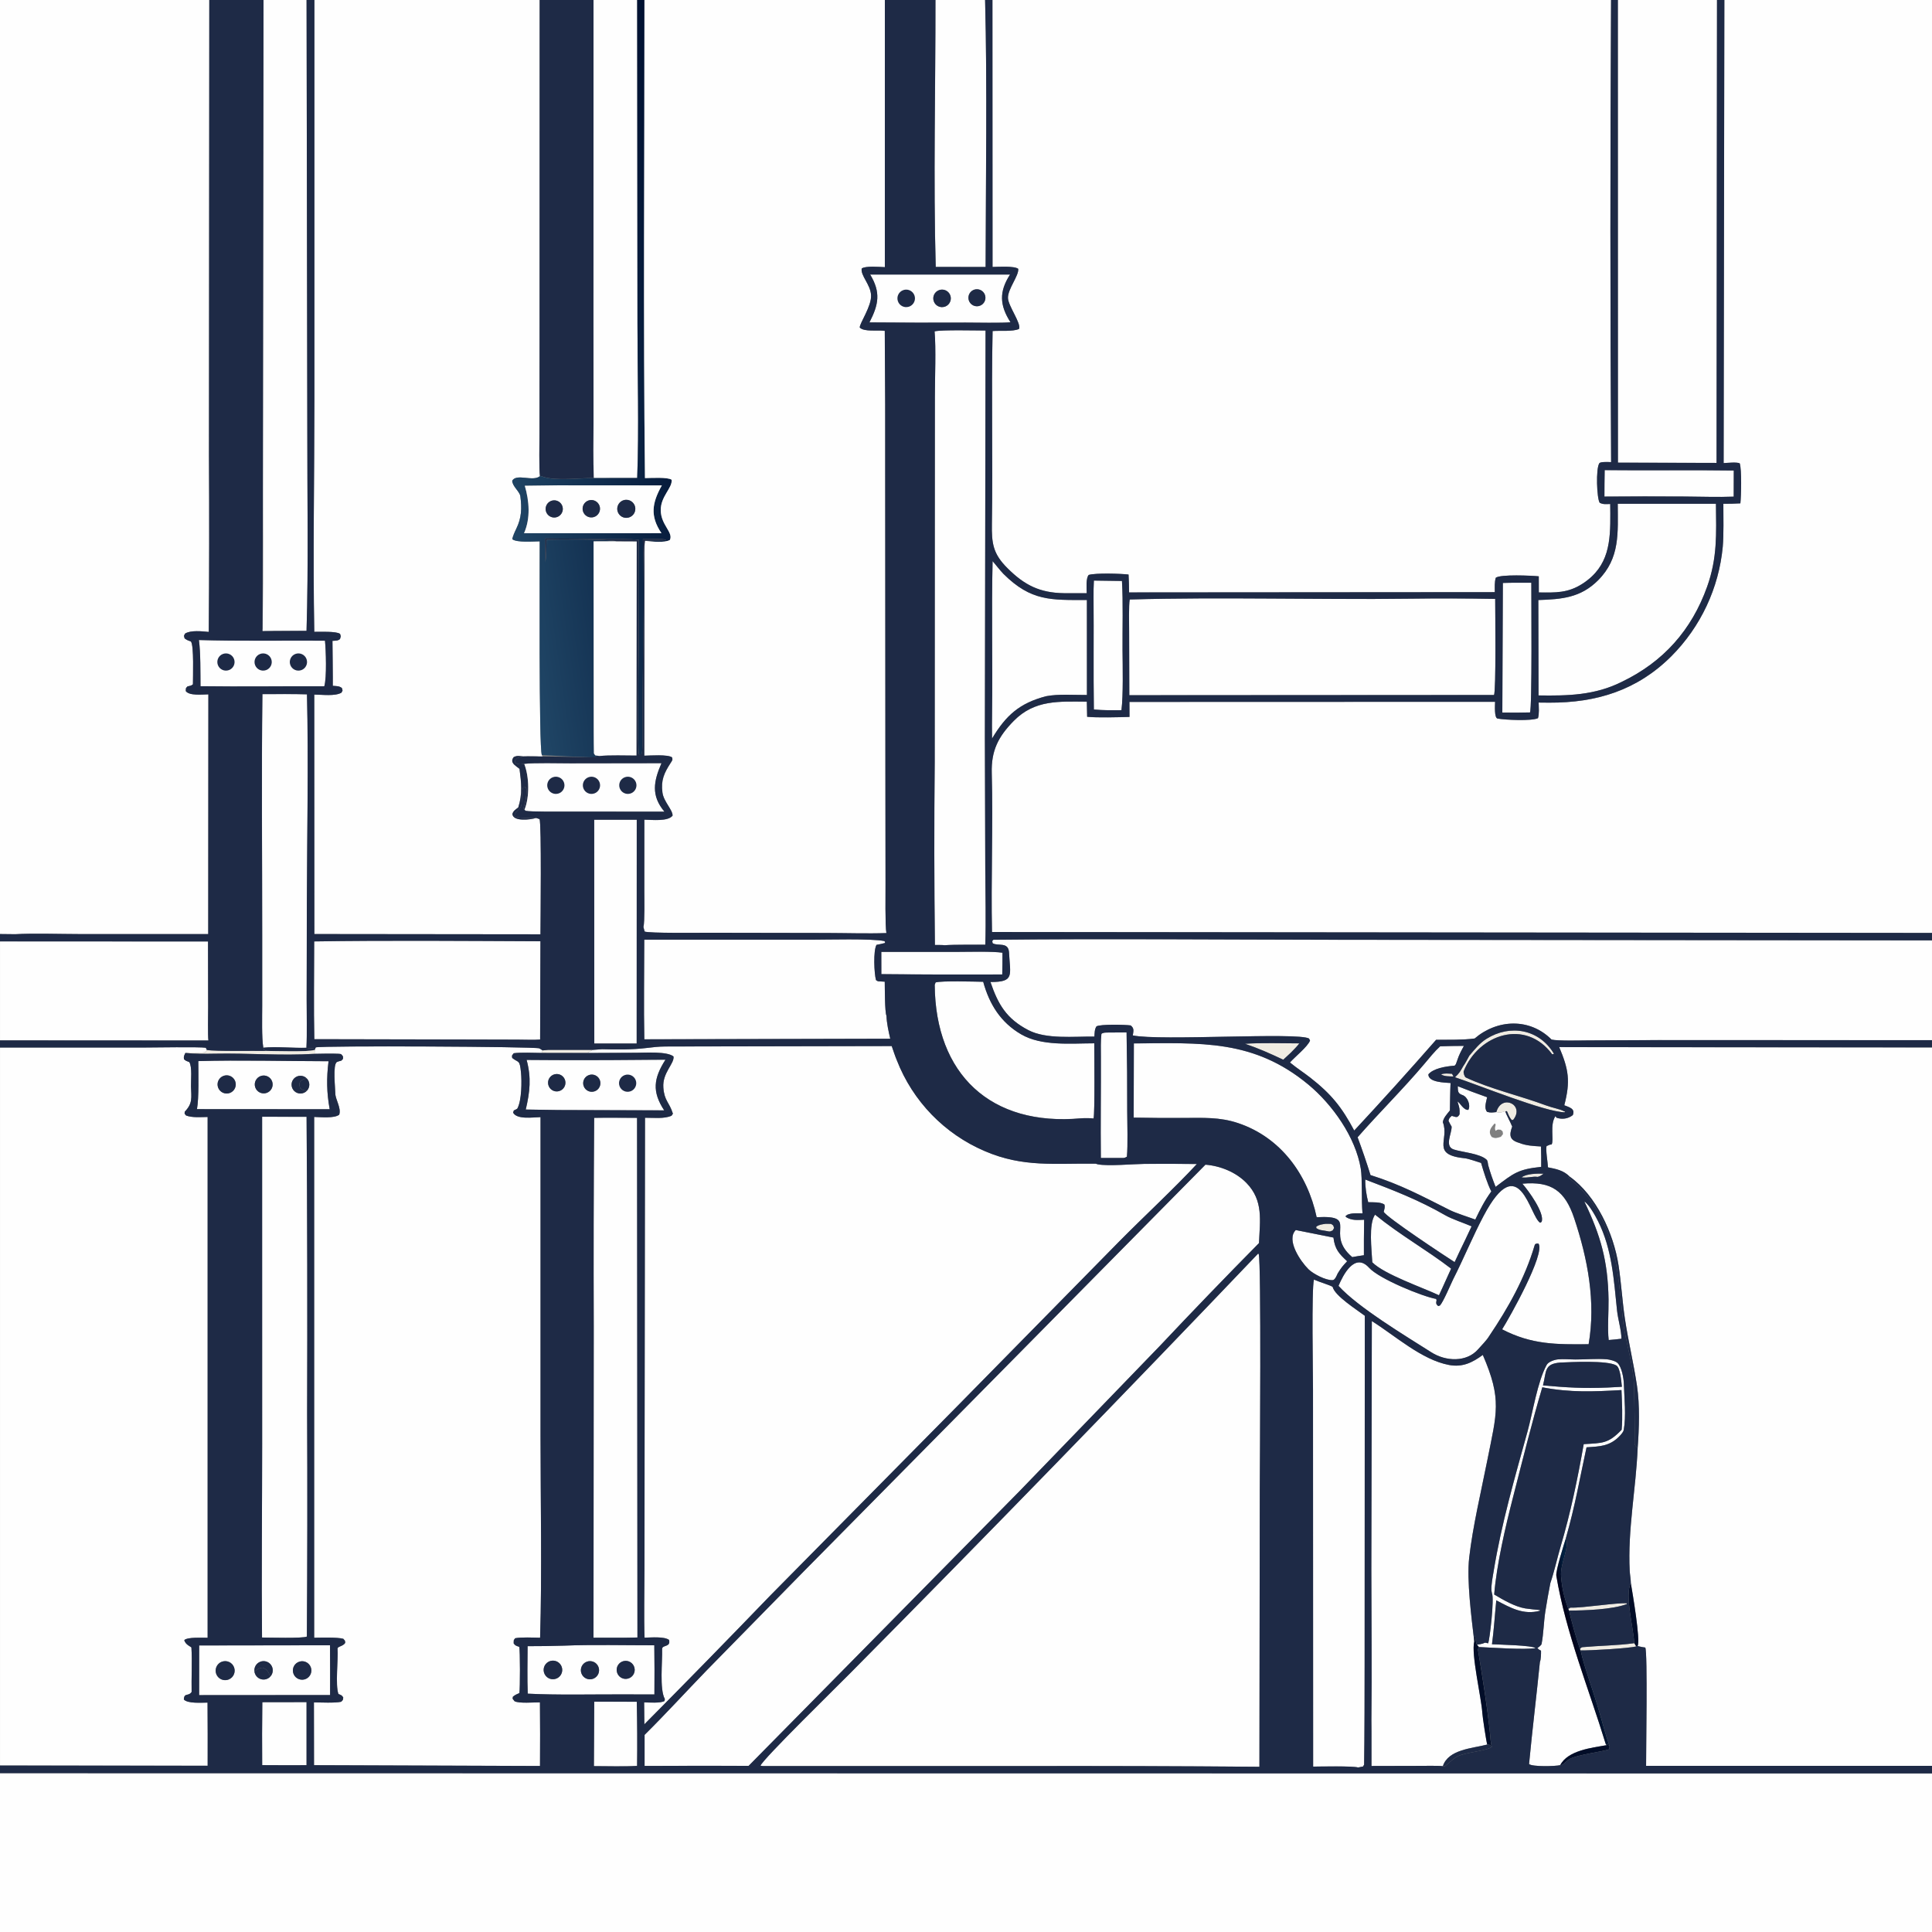 <?xml version="1.0" encoding="UTF-8"?>
<svg id="Layer_1" data-name="Layer 1" xmlns="http://www.w3.org/2000/svg" xmlns:xlink="http://www.w3.org/1999/xlink" viewBox="0 0 1024 1024">
  <rect x="0" y="0" width="1024" height="1024" fill="#808080" stroke="none"/>
  <defs>
    <style>
      .cls-1 {
        fill: url(#linear-gradient-2);
      }

      .cls-2 {
        fill: #1e2a46;
      }

      .cls-3 {
        fill: #f0ece3;
      }

      .cls-4 {
        fill: #fefefe;
      }

      .cls-5 {
        fill: #020d28;
      }

      .cls-6 {
        fill: url(#linear-gradient);
      }
    </style>
    <linearGradient id="linear-gradient" x1="368.87" y1="830.53" x2="260" y2="814.61" gradientTransform="translate(0 1026) scale(1 -1)" gradientUnits="userSpaceOnUse">
      <stop offset="0" stop-color="#001132"/>
      <stop offset="1" stop-color="#204666"/>
    </linearGradient>
    <linearGradient id="linear-gradient-2" x1="834.22" y1="153.59" x2="840.54" y2="155.24" gradientTransform="translate(0 1026) scale(1 -1)" gradientUnits="userSpaceOnUse">
      <stop offset="0" stop-color="#02021a"/>
      <stop offset="1" stop-color="#012040"/>
    </linearGradient>
  </defs>
  <path class="cls-4" d="M0,0h110.93l-.17,241.23c.18,31.23.14,62.45-.11,93.68-3.56-.33-9.61-1.02-12.57.9-.76,1.59-.66.77-.21,2.55,1.42,1.01,1.71,1.04,3.32,1.63,1.68,2.03,1.06,18.83,1.07,22.7-.93.81-1.68.83-2.9,1.11-1.12,1.29-.74.53-.9,2.46,1.88,2.61,8.83,1.78,11.98,1.74l-.08,127.08-68.31-.02c-9.38,0-25-.49-33.93.07l-8.13-.09V0Z"/>
  <path class="cls-4" d="M139.67,0h22.82l.39,227.37c-.05,34.7.65,72.53-.41,107-7.48.02-16.08-.17-23.47.14l.15-.98c.65-32.03.13-65.45.21-97.61l.31-235.91Z"/>
  <path class="cls-4" d="M166.63,0h119.4l-.05,179.44-.05,50.3c0,4.15-.29,19.26.26,22.61-3.79,3.12-12.37-1.6-14.71,2.42.1,3.07,3.98,5.67,4.32,8.28.82,6.33.67,11.37-2.18,17.21-.7,1.42-1.92,4.09-2.09,5.52,2.44,1.88,11.04,1.16,14.53,1.12.06,11.19-.53,109.46,1.14,113.29l.33.94c-2.85-.31-7.42-.4-10.24-.21-2.16-.21-3.16-.55-5.02.35-1.78,2.33-.26,3.68,1.73,5.22.44.34.89.67,1.34,1,.96,7.41,1.66,13.26-.67,20.5-1.5,1.15-2.52,1.65-3.11,3.42.34,4.26,9.87,3.03,12.62,2.12l1.79.62c1.12,2.19.52,54.47.5,61.05l-119.85-.13-.05-126.92c4.29,0,10.88.97,14.38-.99.83-1.51.71-.72.28-2.47-1.38-1.16-2.96-1.03-4.84-1.19.09-2.05-.18-23.8-.17-23.83,1.57-.12,2.89.03,4-.97.49-1.88.54-1,.03-2.73-1.97-1.47-10.68-1.06-13.67-1.09-.75-40.07.05-83.05.07-123.35V0Z"/>
  <path class="cls-2" d="M286.04,0h28.54l-.02,168.93.02,54.88c.01,9.26-.24,20.43.18,29.53-7.91.01-19.78,1.64-26.87-.62-1.06-.34-.21-.41-1.7-.38-.55-3.35-.26-18.47-.26-22.61l.05-50.3.05-179.44Z"/>
  <path class="cls-4" d="M314.58,0h23.13l.16,171.42c0,25.9.85,56.26-.14,81.89l-22.97.04c-.41-9.11-.16-20.27-.18-29.53l-.02-54.88.02-168.93Z"/>
  <path class="cls-6" d="M337.71,0h3.87c.04,84.04-.68,169.46.27,253.4,2.96-.04,12.15-.63,14.15.9.42,4.43-5.87,8.74-5.79,16.16.09,7.89,6.81,11.7,4.84,15.74-2.85,1.61-9.57.85-13.18.45,3.24-.61,9.23.24,11.19-.56-1.48-.66-10.11-.35-12.32-.33,1.23,32.25-.35,66.2-.13,98.64.02,2.8.23,13.95-.6,15.32l-1.27.19c-1.03-1.65-.24-48.81-.21-55.52.09-18.88-.3-39.36.1-58.22-4.18-.65-13.6-.4-18.29-.43l-31.33-.34c-.01,4.21,0,8.43.06,12.64.48-3.18.5-8.59.61-11.96,5.93-.17,31.58-.45,37.12.81l-12.18.05.07,89.43c0,4.52-.01,17.54.12,23,.23.33.46.65.68.98.82.14,1.69.29,2.52.4-1.45.3-3.74.99-5,.65-8.6-.31-17.21-.71-25.81-1.18-1.67-3.83-1.08-102.1-1.14-113.29-3.48.04-12.09.76-14.53-1.12.17-1.44,1.4-4.1,2.09-5.52,2.86-5.84,3-10.88,2.18-17.21-.34-2.61-4.22-5.21-4.32-8.28,2.34-4.02,10.92.71,14.71-2.42,1.48-.04.63.04,1.7.38,7.09,2.25,18.96.63,26.87.62l22.97-.04c.98-25.63.14-55.99.14-81.89l-.16-171.42ZM295.6,257.24l-17.45.22c2.38,8.14,3.1,17.22-.41,25.16h59.38s13.46-.02,13.46-.02c-6.19-9.14-4.95-16.14.21-25.32l-55.2-.04Z"/>
  <path class="cls-4" d="M341.58,0h127.44v141.62c-2.75-.1-10.44-.78-12.28.74-.65,3.76,4.61,8.36,4.97,14.06.36,5.87-6.12,14.97-6,17.2,2.26,2.43,9.64,1.23,13.26,1.76.21,26.04.29,52.08.23,78.12l.1,154.48.07,60.14c.01,4.86-.24,22.85.46,26.45-9.95.35-21.72-.03-31.85-.05l-62.21-.11c-4.12,0-32.28.34-34.09-.67l-.62-2.37c.72-2.74.46-15.44.46-18.97l.02-37.94c3.97.08,12.62,1.05,14.97-2.16.04-3.07-4.73-7.38-5.38-12.2-.88-6.52.88-10.39,4.42-15.83,1.05-1.61,1-1.52.68-2.83-2.25-1.64-11.52-.95-14.72-.89l.07-78.6v-22.2c0-3.38-.2-9.99.28-13.1,3.61.4,10.33,1.16,13.18-.45,1.97-4.04-4.75-7.85-4.84-15.74-.08-7.42,6.2-11.73,5.79-16.16-2-1.53-11.19-.93-14.15-.9-.95-83.94-.23-169.36-.27-253.4Z"/>
  <path class="cls-4" d="M495.83,0h26.31c1.18,45.65.35,95.59.28,141.51l-26.45-.02c-1.29-45.7-.08-95.38-.14-141.48Z"/>
  <path class="cls-4" d="M526.04,0h327.86c-.46,81.65-.45,163.3.03,244.95-1.41-.05-5.65-.28-6.24.6-1.95,2.92-1.34,18.64.18,20.93,1.82,1,3.45.71,5.59.67l.05,4.91c.1,15.03-.64,28.09-14.53,37.21-7.85,5.15-14.43,4.88-23.37,4.76l-.02-8.55c-3.81-.38-20.23-1.15-22.79.76-.72,2.3-.51,5.16-.51,7.64l-193.85.14c0-3.26-.12-6.23-.28-9.48-4.09-.5-17.43-.9-21.1.2-1.6,1.68-1.1,7.23-1.06,9.7-4,.02-8,.02-12.01-.01-12.82-.18-20.93-4.2-29.98-13.24-7.74-7.66-8.44-13.25-8.28-23.61.55-33.98-.34-68.13.37-102.1,4.19-.34,10.58.39,13.99-1.1,1.39-2.81-5.72-12.17-5.84-16.4-.14-4.8,5.84-11.81,5.44-15.48-2.12-1.62-10.57-1.03-13.62-.98l-.05-141.5Z"/>
  <path class="cls-4" d="M857.5,0h52.55l-.23,245.38-52.28-.14-.04-245.23Z"/>
  <path class="cls-4" d="M913.96,0h110.04v494.5l-498.23-.49c-.58-27.79.62-56.44-.13-84.35-.31-11.67,3.38-19.15,11.67-27.56,11.16-11.32,24.1-10.25,38.73-10.18.03,2.67.09,5.34.16,8.01,5.29.56,16.83.23,22.45.07l-.04-7.95,193.81-.06c-.04,1.76-.5,8.54,1.31,8.88,4.16.76,18.05,1.37,21.42-.19.73-2.25.41-5.8.36-8.29l5.6.05c25.09.12,46.67-6.56,64.76-24.63,15.53-15.58,25.15-36.08,27.22-57.99.56-6.44.33-16.09.32-22.77,3.13.04,5.9-.09,9.02-.24.41-3.87.77-17.79-.34-21.21-1.66-.77-6.33-.24-8.54-.13l.39-245.48Z"/>
  <path class="cls-4" d="M460.82,170.87c4.93-9.52,6.07-15.94.38-25.38h74.15c-5.85,9.05-5.57,16.26.23,25.3-3.64.49-19.04.17-23.74.18-17.01.08-34.02.05-51.02-.1ZM517.14,153.36c-1.62.24-2.99,1.34-3.57,2.88-.58,1.54-.27,3.27.8,4.51,1.07,1.25,2.73,1.82,4.33,1.49,2.39-.49,3.95-2.79,3.53-5.2-.42-2.4-2.68-4.03-5.1-3.68ZM497.75,153.77c-2.39.85-3.66,3.46-2.85,5.86.81,2.4,3.41,3.71,5.82,2.93,1.59-.51,2.79-1.85,3.12-3.49.33-1.64-.24-3.33-1.5-4.43-1.26-1.1-3.02-1.43-4.6-.87Z"/>
  <path class="cls-2" d="M518.7,162.23c-1.61.33-3.27-.24-4.33-1.49-1.07-1.25-1.37-2.98-.8-4.51.58-1.54,1.94-2.64,3.57-2.88,2.41-.35,4.67,1.28,5.1,3.68.42,2.4-1.14,4.71-3.53,5.2Z"/>
  <path class="cls-2" d="M500.73,162.56c-2.42.78-5.01-.52-5.82-2.93-.82-2.4.45-5.02,2.85-5.86,1.58-.56,3.33-.23,4.6.87,1.26,1.1,1.84,2.79,1.5,4.43-.34,1.64-1.53,2.97-3.12,3.49Z"/>
  <path class="cls-2" d="M481.72,162.56c-2.42.78-5.01-.52-5.82-2.93-.82-2.4.45-5.02,2.85-5.86,1.58-.56,3.33-.23,4.6.87,1.26,1.1,1.84,2.79,1.5,4.43-.34,1.64-1.53,2.97-3.12,3.49Z"/>
  <path class="cls-4" d="M495.35,175.64c3.49-.94,22.6-.44,27.01-.45l-.36,215.84.21,69.59c.06,12.61.42,27.65.01,40.08-6.3.09-15.56-.13-21.57.28-.93-.15-4.03-.11-5.14-.13-.38-32.41-.41-64.82-.1-97.23l.05-124.8.04-68.72c0-9.6.65-25.53-.16-34.47Z"/>
  <path class="cls-4" d="M850.38,263.2c0-4.68.04-9.35.13-14.03,22.81.25,45.66-.12,68.43.2l-.04,13.85c-7.86.33-17.98,0-26.03-.06-14.16-.09-28.33-.08-42.49.03Z"/>
  <path class="cls-4" d="M278.15,257.46l17.45-.22,55.2.04c-5.17,9.19-6.4,16.18-.21,25.32l-13.46.03h-59.38c3.5-7.96,2.79-17.03.41-25.18ZM331.76,264.9c-1.72.07-3.28,1.05-4.07,2.59-.79,1.53-.7,3.37.24,4.81.94,1.44,2.59,2.27,4.31,2.16,2.62-.16,4.62-2.4,4.49-5.02-.13-2.62-2.35-4.64-4.97-4.54ZM292.74,265.3c-1.6.37-2.88,1.57-3.35,3.14-.47,1.57-.06,3.28,1.08,4.46,1.14,1.18,2.83,1.66,4.42,1.25,2.41-.62,3.88-3.07,3.29-5.49-.59-2.42-3.01-3.92-5.44-3.37ZM312.06,265.22c-2.44.74-3.81,3.32-3.07,5.76.74,2.44,3.32,3.81,5.76,3.07,2.44-.74,3.81-3.32,3.07-5.76-.74-2.44-3.32-3.81-5.76-3.07Z"/>
  <path class="cls-2" d="M332.25,274.47c-1.72.11-3.37-.72-4.31-2.16-.94-1.44-1.04-3.28-.24-4.81.79-1.53,2.34-2.52,4.07-2.59,2.62-.1,4.84,1.92,4.97,4.54.13,2.62-1.87,4.86-4.49,5.02Z"/>
  <path class="cls-2" d="M294.89,274.15c-1.59.41-3.28-.07-4.42-1.25-1.14-1.18-1.55-2.89-1.08-4.46.47-1.57,1.75-2.77,3.35-3.14,2.43-.56,4.86.95,5.44,3.37.59,2.42-.88,4.87-3.29,5.49Z"/>
  <path class="cls-2" d="M314.75,274.05c-2.44.74-5.01-.63-5.76-3.07-.74-2.44.63-5.01,3.07-5.76,2.44-.74,5.01.63,5.76,3.07.74,2.44-.63,5.01-3.07,5.76Z"/>
  <path class="cls-4" d="M815.35,318.04c12.33-.42,22.37-1.17,31.67-10.47,11.76-11.78,10.44-25.24,10.42-40.56h52.04c.17,15.96.81,28.62-4.68,43.98-8.22,23.01-23.23,39.83-45.15,50.37-14.34,7.21-28.71,7.47-44.2,7.24l-.11-50.56Z"/>
  <path class="cls-4" d="M314.61,286.93l12.18-.05,10.72.05-.09,113.56c-4.64-.02-15.39-.3-19.41.24-.82-.11-1.69-.27-2.52-.4-.23-.33-.46-.65-.68-.98-.14-5.45-.11-18.48-.12-23l-.07-89.43Z"/>
  <path class="cls-4" d="M525.81,391.45c-.09-4.52-.05-9.21,0-13.74.34-26.72-.34-53.61.28-80.3.71.7,4.18,5.18,5.76,6.76,14.65,14.57,25.24,13.85,44.23,13.84l.02,50.35c-6.74.03-15.09-.62-21.6.64-14.07,3.66-21.32,10.11-28.69,22.45Z"/>
  <path class="cls-4" d="M579.77,376.04c-.29-19.72,0-39.5-.17-59.22-.03-3.06.02-6.04.18-9.1,4.96.03,9.92.1,14.89.21.68,11.28.22,25.45.31,36.92.07,8.54.42,23.62-.58,31.56-5.19.05-9.43.12-14.62-.36Z"/>
  <path class="cls-4" d="M796.26,377.67l.28-68.69c4.91-.18,10.15-.11,15.09-.12-.04,6.45.48,66.96-.72,68.75-4.88.12-9.77.14-14.65.06Z"/>
  <path class="cls-4" d="M598.56,368.48l-.1-33.82c0-3.51-.25-13.96.31-16.91,49.26-1.4,99.07.2,148.38-.43,14.98-.19,30.36-.14,45.33.11,0,5.77.53,49.12-.64,50.94l-193.28.11Z"/>
  <path class="cls-4" d="M112.42,334.19c8.99-.71,17.73-.66,26.72-.66l-.15.98c-5.47.49-21.87,1.19-26.58-.32Z"/>
  <path class="cls-4" d="M106.26,363.71c-.07-7.31.11-17.51-.84-24.48,21.51.63,45.09.21,66.82.35.51,4.96,1.01,19.66-.37,24.17-21.85-.08-43.81.26-65.61-.04Z"/>
  <path class="cls-4" d="M139.58,555.31c-.91-5.29-.59-16.34-.59-22.13v-37.54c.02-42.37-.41-85.44.12-127.75,7.61.02,16.09-.14,23.62.11.86,35.77.03,74.79-.06,110.77l-.11,50.72c-.02,7.85.27,18.15-.12,25.84-6.88.25-16.31-.77-22.86-.03Z"/>
  <path class="cls-2" d="M275.35,407.49c-.45-.33-.9-.66-1.34-1-2-1.54-3.51-2.89-1.73-5.22,1.86-.9,2.86-.56,5.02-.35-2.6.75-3,.4-4.32,2.26l.04,1.07c1.69.99,2.73,1.01,4.85.6,2.68,6.86,2.88,17.51.14,24.29l-.64-.33c1.13-3.72,1.85-6.78,1.64-10.74l-.71-1.06-.83-.03c-1.19,2.23-.51,7.54-1.17,10.08-.46,1.79-3.32,3.03-3.65,5.48,1.39,1.3,9.05.91,11.55.99-2.75.9-12.28,2.14-12.62-2.12.59-1.77,1.6-2.27,3.11-3.42,2.33-7.24,1.64-13.09.67-20.5Z"/>
  <path class="cls-4" d="M277.86,404.86c5.42-.62,18.52-.27,24.41-.27l48.35-.07c-4.13,9.49-5.66,17.15,1.57,25.7l-52.04-.04c-3.82-.01-18.78.17-21.6-.42l-.55-.6c2.75-6.77,2.54-17.43-.14-24.29Z"/>
  <path class="cls-4" d="M314.99,553.08l-.05-118.63h22.55s-.04,118.63-.04,118.63h-22.46Z"/>
  <path class="cls-4" d="M341.48,498.05h88.74c7.81.02,32-.7,38.57.76l.55.82-.11-.64-.24.83c-1.64.43-2.75.67-4.42.98-1.77,3.15-1.25,15.17-.26,18.69,1.26.77.73.58,2.28.69l2.35.15c.06,3.02-.02,15.99.91,18.07.17,4.13,1.09,8.15,2.01,12.16l-130.35.31c-.36-17.19-.04-35.53-.03-52.81Z"/>
  <path class="cls-4" d="M524.95,520.5c12.9.02,10.45-3.51,9.85-15.59-.3-5.99-6.04-3.19-8.71-5l-.18-1.14.58-.66c59.18-.64,119.22-.08,178.45,0l319.06.32v52.89l-145.4-.04-36.79.17c-4.02.02-16.02.33-19.44-.44-11.55-11.6-28.8-10.84-40.76-.58-6.17.85-14.09.65-20.43.69-14.22,16.26-28.7,32.29-43.41,48.1-6.54-12.31-12.12-19.31-23.32-28.05-3.36-2.62-6.99-4.95-10.27-7.65l-.46-.39c2.71-3.04,9.29-8.28,10.64-11.58l-.54-1.09c-5.91-3.45-79.37,1.38-93.4-1.66.33-2.38.85-3.71-1.12-5.29-2.93-.42-16.07-.72-18.14.5-1.05,1.62-.96,3.44-1.1,5.41-10.98-.12-25.49,1.54-35.01-3.42-11.68-6.08-16.05-13.69-20.08-25.5Z"/>
  <path class="cls-4" d="M0,498.93l110.26.05.07,34.96c-.01,2.9-.24,15.23.14,17.52l-110.46-.06v-52.47Z"/>
  <path class="cls-4" d="M166.6,550.79c-.38-16.89-.07-34.85-.07-51.82,39.32-.61,80.5-.25,119.93-.08l-.18,52.08c-2.62.28-9.16.07-11.99.05l-23.87-.06-83.82-.17Z"/>
  <path class="cls-4" d="M467.13,516.32l-.02-11.81h40.94c5.7,0,18.24-.33,23.28.46.02,3.84-.02,7.69-.12,11.53-21.36.1-42.72.04-64.08-.18Z"/>
  <path class="cls-4" d="M495.42,521.97l.47-1.27c3.32-.96,20.48-.41,25.22-.34,3.27,11.87,9.23,21.51,20.1,27.83,10.88,6.33,26.06,4.81,38.77,4.77.02,5.54.35,36.8-.37,39.84-1.18-.22-5.31-.21-6.56-.1-48.03,4.42-77.29-23.38-77.64-70.75Z"/>
  <path class="cls-3" d="M778.78,559.53c2.82-3.28,5.34-6.59,9.08-8.92,12.52-7.85,27.98-5.18,35.78,7.94l-.94.25c-14.05-19.02-38.93-10.75-46.88,8.88-.31.77.34,2.94,1.09,3.4,13.04,6.11,28.86,9.71,42.41,14.76,3.79,1.41,7.3,1.88,9.65,3.14l.61.2-.3.35c-10.42-.16-45.98-14.57-58.1-18.56,2.4-2.26,2.75-3.07,4.35-5.87.98-1.29,2.4-4.06,3.25-5.59Z"/>
  <path class="cls-4" d="M583.48,613.75c-.21-17.82.1-35.71.02-53.53-.02-3.93-.16-8.41.28-12.25,1.09-.83,2.38-.66,3.83-.71l9.51-.06c.27,13.96.38,27.92.34,41.89.02,6.34.4,17.99-.17,23.99-1.6.94-1.75.61-3.9.68h-9.9Z"/>
  <path class="cls-4" d="M600.87,592.36l.1-39.32c35.23-.18,63.4-2.33,92.52,21.85,12.78,10.61,24.99,27.84,27.75,44.54.89,5.4.27,16.83.91,23.68-3.32.01-5.76-.37-8.7,1.02l.75-.23-1.02.59.22.58c3.09,1.94,6.1,1.56,9.61,1.43l-.12,10.17v8.63c-1.98.23-4.2.66-6.19,1-15.02-12.7,4.39-22.35-18.85-21.15-4.82-22.7-19.08-42.3-41.6-49.86-9.89-3.32-18.59-2.76-28.85-2.75-8.85.06-17.69,0-26.54-.17Z"/>
  <path class="cls-3" d="M680.16,561.67c-7.17-3.36-12.81-5.91-20.27-8.45,8.34-.58,20.24-.23,28.81-.21-1.38,1.8-2.93,3.3-4.52,4.93-1.36,1.23-2.7,2.47-4.02,3.73Z"/>
  <path class="cls-4" d="M166.82,556.44l.58-1.31c3.55-.98,116.28-.43,118.45.51.58.26,1.19.72,1.71,1.09l-.51,1.34c-3.89-.05-11.17-.36-14.75.16-1.13,1.62-.97.79-.81,2.5,3.39,2.75,3.99.63,4.67,7.76.44,4.64.41,14.65-1.92,19.03-.13.25-1.56.89-1.87,1.03l-.41,1.14c2.01,3.82,10.46,2.49,14.55,2.41v169c0,34.45.81,72.69-.23,106.93-3.56-.06-9.96-.39-13.21.26-1.05,1.47-.67.64-.8,2.72.8,1.27,1.51,1.33,2.94,1.84.54,1.42.48,22.61.09,24.5-1.51.68-2.11.87-3.43,1.93-.24,1.54-.31.74.88,2.4,2.46,1.28,10.17.57,13.45.61.11,11.24.12,22.47.03,33.71l-119.78-.42-.05-33.28c3.5.03,11.27.41,14.44-.33,1.18-1.27.82-.55,1.11-2.25-.72-1.26-1.2-1.27-2.56-1.88-1.73-4.7-.06-18.4-.47-23.99-.09-1.26,2.89-1.19,4.06-3.08-.15-1.55.09-.81-1-2.18-3.3-.9-11.58-.59-15.45-.56v-276.03c3.54.09,10.73.82,13.27-1.19,1.23-3.48-2.07-8.13-2.06-11.27.01-2.46-1.47-15.35.84-16.63.55-.3,1.65-.57,2.29-.72,1.21-1.23.91-.51.96-2.22-.96-1.22-.67-1.36-2.5-1.45-4.06-.18-8.5-.02-12.58.03l.07-2.12Z"/>
  <path class="cls-4" d="M319.13,556.1c7.45.2,15.69.3,23.09-.6,3.82-.46,6.69-.82,10.53-.84l119.91-.23c.8,2.27,1.79,5.4,2.71,7.52,8.43,21.69,25.25,39.06,46.65,48.18,20.49,8.79,37.2,6.31,58.77,6.65l1.05.32c5.48,1.08,18.88-.16,24.72-.22,9.3-.1,18.53-.01,27.83.07-11.98,12.92-28.25,27.99-41.01,40.9l-84.93,86.39-100.16,101.42c-22.08,22.91-44.33,45.67-66.74,68.26l-.12-11.63c2.65.06,8.73.52,10.81-.73l.17-1.05c-2.92-5.12-1.22-20.06-1.45-26.43-.09-2.45,4.71-.8,3.67-4.9-2.56-1.9-9.49-1.25-12.98-1.19-.38-11.3-.05-24.38-.04-35.83l.06-68.25.22-171.48c4.37-.06,10.23.68,14.08-1.09.24-.35.47-.71.71-1.07-1.96-6.25-4.53-6.66-5.07-13.83-.59-7.86,5.93-12.67,5.39-16.49-3.4-2.77-14.8-1.99-19.57-1.97l-26.25.12,2.98-1.64,4.98-.36Z"/>
  <path class="cls-4" d="M775.91,554.34c-1.61,2.99-2.54,4.59-3.6,7.83l-.67,1.88-.67.79-.64.05c-4.02.33-10.56,1.34-13.26,4.53-.11,4.29,8.63,4.36,11.76,4.61-.23,4.75-.25,9.78-.35,14.55-1.41,1.75-3.58,4.07-3.74,6.24,3.68,9.33-6.81,17.27,11.93,19.14,1.51.15,6.76,1.92,8.34,2.43,1.3,4.48,3.3,11.07,5.42,15.09-3.64,5.01-5.82,9.4-8.49,14.92-3.85-1.43-10.24-3.39-13.58-5.06-14.81-7.44-25.92-13.47-41.96-18.52-2.1-6.74-4.38-13.42-6.84-20.04,11.57-13.22,24.13-25.53,35.44-38.96,2.73-3.24,5.18-6.37,8.3-9.24,4.2-.15,8.41-.23,12.61-.23Z"/>
  <path class="cls-4" d="M0,555.18h77.02c4.18,0,29.09-.4,32.09.14l.51,1.11-.51,1.16c-2.95.74-7.21-.04-10.85.49-.67,1.48-.97,1.73-.74,3.32.94.91,1.58,1.03,2.81,1.52,1.63,2.53.81,9.75.91,13.02.17,5.89.97,8.83-3.32,13.28-.1,1.45-.25.77.7,2,3.16,1.25,7.93.85,11.45.79v276.03c-2.96.01-10.57-.43-12.38,1.22.51,2.5,3.75,3.62,3.77,3.95.47,7.18-.06,16.61.11,23.54-1.71,2.56-3.96.21-4.11,4.01,2.03,2.25,9.34,1.66,12.55,1.65.08,11.15.1,22.31.06,33.46l-110.06-.11v-380.59Z"/>
  <path class="cls-2" d="M139.58,555.31c6.55-.74,15.98.28,22.86.03,1.62.33,2.02.39,3.73.13l.22,1.07c-2.67,1.1-21.71.52-25.4.47-1.37-.83-.95-.26-1.41-1.69Z"/>
  <path class="cls-4" d="M826.42,555.01l197.58.16v380.77h-151.54c-.07-6.54.88-60.4-.44-62.71-1.17-.17-2.15-.3-3.3-.61l-.76-.2c1.65-2.93-2.79-28.56-3.58-33.31-.01-1.95-.49-4.49-.6-6.55-1.13-21.69,3.31-43.33,4.22-65.06.78-10.51,1.19-22.61-.35-32.96-1.77-11.87-4.61-23.6-6.41-35.58-1.42-9.45-1.95-19.05-3.38-28.34-2.57-16.67-11.74-36.91-25.89-46.97-3.31-3.32-7.18-4.06-11.5-4.9-.13-2.58-1.33-9.45-.75-11.29l1.82-.76.84-.06c1.39-2.38-1.1-10.45,2.05-15.05l.57.86c2.97,1,6.19.56,8.62-1.4,1.42-3.41-1.84-4.13-4.51-5.21,3.34-12.81,2.29-19-2.69-30.81Z"/>
  <path class="cls-3" d="M109.62,556.44l.27.07c4.08.77,25.34.34,31.1.49,3.69.05,22.74.64,25.4-.47l.43-.1-.07,2.12c-17.37,1.07-35.32-.44-52.78-.08-4.9.1-10.86.13-15.7-.38,3.64-.53,7.9.25,10.85-.49l.51-1.16Z"/>
  <path class="cls-3" d="M287.55,556.72l2.92-.27h23.67s-2.98,1.64-2.98,1.64l-24.12-.03.51-1.34Z"/>
  <path class="cls-4" d="M279.12,561.78c20.31.17,40.61.16,60.92-.04l12.68-.07c-6.3,9.85-7.22,16.9-.68,26.85l-56.49-.18-16.88-.26c2.21-9.4,3-16.8.46-26.29ZM293.99,569.39c-2.48.61-4,3.12-3.38,5.6.62,2.48,3.13,3.98,5.61,3.36,2.46-.62,3.96-3.12,3.35-5.59-.61-2.47-3.11-3.97-5.57-3.37ZM312.08,569.82c-2.36.87-3.58,3.49-2.71,5.85.86,2.36,3.48,3.58,5.85,2.72,2.37-.86,3.6-3.49,2.73-5.86-.87-2.37-3.5-3.59-5.87-2.72Z"/>
  <path class="cls-4" d="M104.4,587.86c1.09-6.18.73-18.62.7-25.46,21.78-.63,47,.04,69.03.07-1.11,8.95-1.02,16.62.61,25.44l-70.35-.05ZM162.5,571.49c-1.88-1.8-4.86-1.74-6.66.14-1.8,1.88-1.73,4.86.15,6.66,1.88,1.8,4.86,1.73,6.66-.15,1.79-1.88,1.73-4.85-.15-6.65ZM119.27,570.01c-2.61.47-4.35,2.96-3.9,5.57.45,2.61,2.93,4.38,5.54,3.94,2.65-.44,4.43-2.94,3.97-5.59-.46-2.64-2.98-4.41-5.62-3.93ZM138.35,570.27c-2.5.79-3.89,3.45-3.1,5.95.79,2.5,3.46,3.88,5.96,3.09,2.49-.79,3.87-3.45,3.08-5.94-.79-2.49-3.45-3.88-5.94-3.09Z"/>
  <path class="cls-2" d="M296.22,578.34c-2.48.63-4.99-.88-5.61-3.36-.62-2.48.9-4.99,3.38-5.6,2.47-.6,4.96.9,5.57,3.37.61,2.46-.88,4.96-3.35,5.59Z"/>
  <path class="cls-3" d="M770.37,570.56c-2.07-.08-4.94.04-6.57-1.12,1.75-.71,3.86-.4,5.8-.31l.76,1.43Z"/>
  <path class="cls-2" d="M120.92,579.53c-2.62.43-5.09-1.33-5.54-3.94-.45-2.61,1.29-5.1,3.9-5.57,2.64-.48,5.16,1.29,5.62,3.93.46,2.64-1.33,5.15-3.97,5.59Z"/>
  <path class="cls-2" d="M315.22,578.4c-2.37.86-4.98-.36-5.85-2.72-.87-2.37.35-4.98,2.71-5.85,2.37-.87,5,.34,5.87,2.72.87,2.37-.36,5-2.73,5.86Z"/>
  <path class="cls-2" d="M334.22,578.4c-2.37.86-4.98-.36-5.85-2.72-.87-2.37.35-4.98,2.71-5.85,2.37-.87,5,.34,5.87,2.72.87,2.37-.36,5-2.73,5.86Z"/>
  <path class="cls-2" d="M141.21,579.3c-2.5.79-5.17-.59-5.96-3.09-.79-2.5.6-5.16,3.1-5.95,2.49-.78,5.15.6,5.94,3.09.79,2.49-.59,5.15-3.08,5.94Z"/>
  <path class="cls-2" d="M162.65,578.14c-1.8,1.88-4.78,1.95-6.66.15-1.88-1.8-1.95-4.78-.15-6.66,1.8-1.88,4.78-1.94,6.66-.14-3.02.84-4.57,1.95-3.4,5.24,1.27,1.17,1.85,1.11,3.54,1.41Z"/>
  <path class="cls-2" d="M162.5,571.49c1.87,1.8,1.94,4.77.15,6.65-1.69-.3-2.28-.24-3.54-1.41-1.18-3.29.37-4.4,3.4-5.24Z"/>
  <path class="cls-4" d="M788.2,581.55c-.49,2.52-1.75,5.82,0,7.77,1.97.55,2.78.32,4.87.11,2.07.53,2.59.18,4.75-.43.56,2.04,2.64,5.51,3.62,8.04l.08-.05c-1.7,4.69-1.59,7.22,3.64,8.77,3.77,1.52,7.55,1.65,11.57,1.9.11,3.68.19,7.12.12,10.81-12.33,1.29-14.54,3.33-24.18,10.61-1.68-4.28-2.69-7.12-3.93-11.53-.11-.73-.25-2.3-.75-2.79-3.39-3.37-13.26-4.09-17.48-5.49-5.1-1.69-1-8.44-1.14-12.19,0,.26-1.66-2.98-1.67-3.01.42-1.59.52-1.48,1.76-2.63,2.21.62,2.98,1.28,4.12-.82.08-2.92-.02-3.35-.88-6.08l-.22-.67c1.22.32,3.07,4.61,5.74,4.4,1.36-2.46-.42-6.95-3.08-7.84-2.72-.92-2.38-2.25-2.52-4.7,5.14,2.05,10.33,4,15.56,5.84ZM792.25,595.4c-2.12,2.34-3.69,4.29-1.64,7.2,2.04.95,2.64.6,4.9-.08l1.11-1.42c-.3-1.88.14-1.16-1.24-2.31-1.98-.1-1.13-.35-2.7.58-.54-1.29-.24-1.93.06-3.31l-.49-.67Z"/>
  <path class="cls-3" d="M793.08,589.43c2.78-9.88,15.3-3.83,8.92,4.15l-.79.08c-1.23-1.43-1.76-2.96-2.52-4.69l-.86.03c-2.15.61-2.68.95-4.75.43Z"/>
  <path class="cls-4" d="M138.88,867.92c-.34-33.86.06-68.56.07-102.47l-.02-173.56,23.57.04c.37,52.23.46,104.46.29,156.68.18,39.6.13,79.2-.14,118.79-1.67,1.05-20.77.54-23.76.51Z"/>
  <path class="cls-4" d="M314.57,868.01l.13-164.95c-.13-36.86-.05-73.73.23-110.59,7.44-.14,15.27,0,22.74.01l.2,275.42c-7.45.23-15.77.07-23.29.1Z"/>
  <path class="cls-4" d="M341.64,919.53c11.52-11.43,21.68-22.6,32.79-34.08l51.47-52.48,213.02-215.67c7.87.62,16.2,3.97,21.77,9.73,9.04,9.34,7.1,19.86,6.6,31.83-17.7,17.92-35.18,36.05-52.43,54.38l-74.55,77.15-143.52,145.54-26.04-.03-29.1.06v-16.44Z"/>
  <path class="cls-3" d="M815.03,623.78c-2.77-.42-5.03.67-8.54.27,2.38-2.01,8.59-2.11,11.65-1.97-1.29.92-1.57,1.27-3.1,1.7Z"/>
  <path class="cls-2" d="M867.99,767.49c-.7-.72-1.65-1.42-1.62-2.48.19-9.53-.14-19.81-.26-29.23-.16-12.52-4.64-24.09-5.92-36.17-2.76-25.99-3.8-51.04-23.62-70.77-.74-.74-5.44-4.85-5.42-4.82l.81-.39c14.14,10.05,23.31,30.3,25.89,46.97,1.43,9.29,1.97,18.9,3.38,28.34,1.8,11.98,4.64,23.71,6.41,35.58,1.54,10.35,1.13,22.45.35,32.96Z"/>
  <path class="cls-4" d="M725.18,637.2c-.95-3.68-1.66-8.24-1.56-12.03,15.11,5.74,28.35,10.85,42.45,18.96,3.56,2.05,9.82,4.07,13.9,5.84-2.13,4.57-4.3,9.12-6.51,13.66l-2.48,5.31c-4.32-2.73-36.34-23.85-37.59-26.7.34-1.43.82-2.53.33-3.86-2.11-1.38-5.86-1.11-8.55-1.2Z"/>
  <path class="cls-4" d="M709.45,681.53c2.42-5.82,8.62-17.92,16.18-9.61,5.4,5.95,28.36,15.26,35.54,16.54l.22.66c-.31,1.66-.33,2.1.87,3.14l.93-.3c1.8-1.98,5.48-10.75,6.95-13.8,5.64-11.08,10.39-22.76,16.2-33.74,19.07-36.05,24.46.64,29.98,3.68l.74-.48c1.85-4.54-7.1-16.74-10.19-20.22,15.43-1.41,22.62,3.79,27.47,18.3,7.17,21.43,11.54,44.34,7.65,66.78-17.17.15-30.1.26-45.85-7.89,3.74-5.87,23.14-40.34,19.25-45.47-.97.06-1.71-.13-2.04,1.01-5.07,17.23-13.96,33.05-23.96,47.87-1.55,2.57-4.03,4.91-5.91,7.09-6.1,7.05-17.13,6.58-24.83,1.69-13.43-8.53-38.95-23.86-49.22-35.23Z"/>
  <path class="cls-4" d="M852.63,710.24c-.72-5.9.03-15.17-.08-21.55-.33-20.5-4.22-33.9-12.82-51.88,2.61,1.71,5.85,7.62,7.26,10.43,7.49,14.91,8.37,31.2,10.08,47.45.48,4.53,2.32,10.57,2.31,14.87-2.14.31-4.57.48-6.75.69Z"/>
  <path class="cls-4" d="M727.34,669.04c-.31-6.59-2.08-20.22,1.46-25.25,13.58,11.04,27.16,18.51,40.32,28.61l-4.62,10.2-1.81,3.92c-8.45-4.03-29.05-11.06-35.35-17.48Z"/>
  <path class="cls-3" d="M702.12,652.3c-2.03-.33-2.75-.29-4.43-1.34l-.06-.77c1.65-1.2,2.91-1.19,4.99-1.56.91-.03,1.98.03,2.9.06,1.47,1.07.95.39,1.57,2.16l-.72,1.3c-1.92.94-1.66.54-4.25.15Z"/>
  <path class="cls-4" d="M709.02,674.92c-.52,1.14-1.44,3.5-2.66,3.59-3.57.21-10.34-3.3-12.86-5.79-4.19-4.15-11.98-15.52-6.72-20.76l19.98,3.99c.77,6.23,2.92,8.51,7.26,12.55-2.46,2.63-3.08,3.36-4.99,6.43Z"/>
  <path class="cls-4" d="M404.38,936.05l-1.29-.18c.72-3.05,42.3-43.68,47.89-49.4,72.65-73.35,144.62-147.38,215.89-222.07l.26.26c1.44,3.6.62,113.7.58,124.84l-.19,146.92c-42.4-.34-84.8-.47-127.2-.37h-135.95Z"/>
  <path class="cls-4" d="M695.99,936.34l-.07-199.77c0-7.25-.85-53.83.51-58.38l.63.29c2.35,1.06,8.13,2.77,9.26,3.6,1.12,4.73,12.75,12.07,17.05,15.31l-.09,184.34c0,11.56-.04,40.51-.27,53.58-.19.33-.38.66-.57.98l-2.58.52c-3.14-.86-19.9-.49-23.87-.46Z"/>
  <path class="cls-4" d="M785.91,718.14c10.29,23.75,7.36,30.78,2.4,55.79-3.27,16.49-7.72,35.05-9.62,51.7-1.37,11.97,1.22,31.92,2.7,44.4-1.75,6.57,3.79,29.84,4.27,37.78.14,2.26,2.04,14.88,2.61,16.82l-.48.13c-7.48,1.92-20.16,2.47-23.05,11.35-2.29-.31-10.03-.17-12.59-.16l-25.25.06c-.06-8.13.07-16.22-.05-24.38.31-26.35,0-53.19-.03-79.58l.27-131.85c12.33,7.71,26.37,20.55,40.94,23.27,7.13,1.33,12.37-1.27,17.88-5.33Z"/>
  <path class="cls-4" d="M840.9,767.12c-3.8,17.47-5.94,30.61-10.99,48.27-.8,2.72-5.47,17.14-5.02,19.84,5.06,30.2,17.22,59.8,26.16,89.05.16.23.32.47.48.7-7.75,1.34-20.6,2.77-24.58,10.58-2.44.63-14.82.95-16.53-.58,1.72-18.09,3.94-36.07,5.75-54.12.55-1.16.64-4.59.59-5.97-1.29-.69-.94-.38-1.94-1.39.58-.39,2.1-1.48,2.24-2.17,1.07-5.64,1.11-11.48,1.98-17.19.77-5.07,1.71-10.05,2.67-15.09,2.06-5.95,3.59-13.11,5.4-19.23,5.36-18.15,9-35.8,12.28-54.4,9.87-.6,12.99-.18,20.1-7.62.6-6.71.19-14.25-.09-21.04-14.96.84-27.04,1.38-41.96-1.46-5.58,18.77-10.6,39.18-15.5,58.22-4.01,15.57-8.7,35.7-10,51.59,4.73,2.83,10.95,6.47,16.48,7.38,2.57.35,5.14.64,7.72.87l.03.38c-8.73,2.32-15.43-1.48-23.12-5.54-.78,7.73-1.23,15.61-2.28,23.28,3.86.22,21.08.52,23.14,2.05-5.52.97-23.57-.27-30.03-.58l-1.04-1.23c1.38-.17,1.74-.28,3.09-.6,1.68-.68.79-.54,2.79-.12.84-1.69,3.36-23.83,2.05-26.48-.05-.1-.27-1.33-.27-1.41-.22-3.04.67-7.35,1.17-10.4,4.07-24.99,11.24-49.73,18-74.21,2.73-9.89,5.21-26.19,10.1-35.09.91-1.66,4.11-2.74,5.98-2.91,2.96-.28,6.18.05,9.28.06,5.41.01,11.17-.54,16.55-.12,1.49.12,4.69.9,5.77,1.98,2.19,2.19,3.24,7.89,3.33,11.15.23,7.67,1.26,16.92-.09,24.43-.16.87-1.25,2.15-1.85,2.8-5.32,5.79-10.75,5.83-17.84,6.3ZM826.94,722.19c-8.71.7-7.22,4.77-9.13,12.11,12.98,1.14,21.28,1.65,34.32,1.12l7.5-.4c-.31-2.74-.79-10.01-2.94-11.3-4.71-2.83-24.18-1.77-29.75-1.54Z"/>
  <path class="cls-2" d="M817.81,734.3c1.92-7.34.42-11.41,9.13-12.11,5.56-.23,25.04-1.29,29.75,1.54,2.15,1.29,2.63,8.56,2.94,11.3l-7.5.4c-13.04.53-21.34.01-34.32-1.12Z"/>
  <path class="cls-1" d="M829.92,815.39c2.15,4.73-3.08,13.23-2.52,20.13.51,6.27,1.66,11.34,3.9,17.28l.41.88c.72,4.1,4.24,16.35,5.73,20.34l.35.73c1.49,7.49,6.34,20.7,8.75,28.72,2.02,6.71,4.43,16,6.59,22.16l-1.19-1.45-.41.81c-.16-.23-.32-.47-.48-.7-8.95-29.26-21.11-58.86-26.16-89.05-.45-2.7,4.22-17.12,5.02-19.84Z"/>
  <path class="cls-5" d="M866.16,870.95c-.16-7.2-5.22-25.56-1.78-31.85.79,4.75,5.23,30.39,3.58,33.31l-.81.22-.99-1.69Z"/>
  <path class="cls-3" d="M831.3,852.79c.37-.29.85-.71,1.21-.7,6.52.21,24.6-2.73,29.78-2.3l-.09.45c-7.67,2.88-22.18,3.38-30.49,3.42l-.41-.88Z"/>
  <path class="cls-5" d="M781.39,870.04c.02-1.58-.28-1.57.37-2.48l-.37.82.4-1.61c.19,1.52.31,3.69,1.04,4.96l1.04,1.23c-.18.43-.37.87-.55,1.3,2.4,14.68,4.83,29.39,6.37,44.19.21,2.03.35,5.66,1.01,7.41-1.52-1.32-.69-1.03-2.44-1.22-.57-1.95-2.47-14.56-2.61-16.82-.48-7.93-6.02-31.21-4.27-37.78Z"/>
  <path class="cls-3" d="M837.44,874.01c.32-.42.71-.91,1.29-.96,9.13-.83,18.33-.85,27.43-2.1l.99,1.69c-3.72,1.03-24.67,2.24-29.35,2.1l-.35-.73Z"/>
  <path class="cls-4" d="M105.54,898.46l.02-26.34,69.34-.1c.07,8.79.08,17.59.05,26.38l-69.41.05ZM143.2,888.71c1.59-1.64,1.83-4.15.58-6.06-1.25-1.91-3.65-2.7-5.78-1.91-2.14.79-3.44,2.96-3.14,5.22.25,1.86,1.53,3.41,3.31,3.99,1.78.59,3.73.1,5.03-1.24ZM117.71,880.71c-1.74.59-3.02,2.09-3.33,3.9-.32,1.81.38,3.65,1.81,4.8,1.43,1.15,3.38,1.43,5.08.72,2.51-1.04,3.74-3.89,2.78-6.43-.96-2.54-3.77-3.87-6.34-2.99ZM158.76,880.68c-2.55.74-4.04,3.38-3.37,5.94.67,2.57,3.26,4.13,5.85,3.53,1.74-.4,3.12-1.72,3.6-3.43.49-1.72,0-3.56-1.26-4.82-1.26-1.26-3.11-1.73-4.82-1.22Z"/>
  <path class="cls-4" d="M279.64,872.51c6.39.01,12.78-.08,19.16-.28,14.92-.61,32.85-.17,48-.19.12,8.68.13,17.37.05,26.06l-17.22-.04c-15.57-.04-34.56.42-49.92-.38-.32-8.11-.11-17-.07-25.17ZM330.52,880.42c-2.56.61-4.15,3.17-3.56,5.74.6,2.57,3.15,4.17,5.72,3.58,2.58-.59,4.19-3.16,3.59-5.74-.6-2.58-3.18-4.18-5.76-3.57ZM290.68,880.79c-2.35,1.3-3.23,4.24-1.98,6.61,1.25,2.38,4.17,3.31,6.57,2.11,1.59-.8,2.63-2.4,2.71-4.18.08-1.78-.81-3.47-2.32-4.41-1.51-.94-3.42-.99-4.98-.13ZM310.96,880.75c-2.48.96-3.73,3.74-2.78,6.23.95,2.49,3.73,3.73,6.22,2.79,2.5-.95,3.75-3.74,2.79-6.23-.95-2.49-3.75-3.74-6.24-2.78Z"/>
  <path class="cls-2" d="M332.69,889.73c-2.57.59-5.13-1.02-5.72-3.58-.6-2.57.99-5.13,3.56-5.74,2.58-.61,5.16.99,5.76,3.57.6,2.58-1.01,5.16-3.59,5.74Z"/>
  <path class="cls-2" d="M121.27,890.13c-1.7.7-3.65.43-5.08-.72-1.43-1.15-2.13-2.99-1.81-4.8.32-1.81,1.59-3.31,3.33-3.9,2.57-.88,5.38.44,6.34,2.99.96,2.55-.27,5.39-2.78,6.43Z"/>
  <path class="cls-2" d="M134.86,885.95c-.3-2.26,1-4.42,3.14-5.22,2.14-.79,4.54,0,5.78,1.91,1.25,1.91,1.01,4.42-.58,6.06-.71-2.34-1.74-4.13-4.14-4.79-2.2.35-2.36.64-4.2,2.04Z"/>
  <path class="cls-2" d="M161.24,890.16c-2.58.6-5.18-.97-5.85-3.53-.67-2.57.82-5.2,3.37-5.94,1.71-.5,3.56-.03,4.82,1.22,1.27,1.26,1.75,3.1,1.26,4.82-.49,1.72-1.87,3.03-3.6,3.43Z"/>
  <path class="cls-2" d="M295.28,889.51c-2.4,1.21-5.32.27-6.57-2.11-1.25-2.38-.37-5.32,1.98-6.61,1.56-.86,3.47-.81,4.98.13,1.51.94,2.4,2.63,2.32,4.41-.08,1.78-1.12,3.38-2.71,4.18Z"/>
  <path class="cls-2" d="M314.41,889.77c-2.49.95-5.27-.3-6.22-2.79-.95-2.49.29-5.27,2.78-6.23,2.49-.96,5.29.29,6.24,2.78.95,2.49-.3,5.29-2.79,6.23Z"/>
  <path class="cls-2" d="M134.86,885.95c1.84-1.4,2.01-1.69,4.2-2.04,2.4.67,3.43,2.45,4.14,4.79-1.3,1.34-3.26,1.83-5.03,1.24-1.78-.59-3.06-2.14-3.31-3.99Z"/>
  <path class="cls-4" d="M138.97,935.56c-.1-11.12-.08-22.24.07-33.36l23.46-.04v33.41c-7.76.11-15.76,0-23.52-.01Z"/>
  <path class="cls-4" d="M314.78,936.09l.18-34.15,22.54.03c.26,11.33.31,22.66.17,34-6.75.41-15.95.13-22.89.12Z"/>
  <path class="cls-5" d="M826.96,935.56c3.97-7.81,16.83-9.24,24.58-10.58l.41-.81,1.19,1.45-.33,1.56c-2.73,1.12-16.5,2.79-20.85,5.08-1.92,1.01-3.61,3.58-5,3.3Z"/>
  <path class="cls-2" d="M764.74,936.11c2.88-8.88,15.56-9.42,23.05-11.35l.48-.13c1.75.2.92-.1,2.44,1.22-2.41,2.14-14.24,2.95-18.24,5.08-2.98,1.59-4.31,3.57-6.8,5.3l-.93-.13Z"/>
  <path class="cls-4" d="M0,939.82l1024,.14v84.04H0v-84.18Z"/>
  <path class="cls-2" d="M334.33,420.52c-2.37.86-4.98-.36-5.85-2.72-.87-2.37.35-4.98,2.71-5.85,2.37-.87,5,.34,5.87,2.72.87,2.37-.36,5-2.73,5.86Z"/>
  <path class="cls-2" d="M315.05,420.52c-2.37.86-4.98-.36-5.85-2.72-.87-2.37.35-4.98,2.71-5.85,2.37-.87,5,.34,5.87,2.72.87,2.37-.36,5-2.73,5.86Z"/>
  <path class="cls-2" d="M296.17,420.52c-2.37.86-4.98-.36-5.85-2.72-.87-2.37.35-4.98,2.71-5.85,2.37-.87,5,.34,5.87,2.72.87,2.37-.36,5-2.73,5.86Z"/>
  <path class="cls-2" d="M110.93,0h28.74l-.31,235.91c-.08,32.16-.21,97.61-.21,97.61v.98s15.84-.12,23.32-.14c1.06-34.47.36-72.3.41-107l-.39-227.37h4.14v211.54c0,40.3-.81,83.28-.06,123.35,3,.03,11.71-.38,13.67,1.09.51,1.73.46.85-.03,2.73-1.11,1-2.42.85-4,.97,0,.03.26,21.78.17,23.83,1.88.17,3.46.03,4.84,1.19.43,1.75.55.96-.28,2.47-3.5,1.96-10.08.99-14.38.99l.05,126.92,119.85.13c.02-6.58.62-58.86-.5-61.05l-1.79-.62c-2.5-.08-10.17.31-11.55-.99.34-2.46,3.19-3.69,3.65-5.48.66-2.54-.02-7.85,1.17-10.08l.83.03.71,1.06c.21,3.96-.51,7.02-1.64,10.74l.64.33.55.6c2.82.59,17.79.41,21.6.42l52.04.04c-7.23-8.54-5.7-16.21-1.57-25.7l-48.35.07c-5.89,0-18.99-.35-24.41.27-2.12.41-3.16.4-4.85-.6l-.04-1.07c1.32-1.86,1.72-1.51,4.32-2.26,2.83-.18,34.05.37,35.71.45s3.55-.35,5-.65c4.02-.54,14.76-.26,19.41-.24l.09-113.56-10.72-.05c-5.54-1.26-31.19-.99-37.12-.81-.11,3.37-.13,8.78-.61,11.96-.06-4.21-.08-8.43-.06-12.64l31.33.34c4.69.03,14.11-.21,18.29.43-.4,18.87,0,39.34-.1,58.22-.03,6.71-.82,53.87.21,55.52l1.27-.19c.83-1.37.62-12.52.6-15.32-.23-32.43,1.36-66.39.13-98.64,2.2-.02,10.84-.32,12.32.33-1.96.8-7.95-.05-11.19.56-.48,3.11-.29,9.72-.28,13.1v22.2s-.07,78.6-.07,78.6c3.2-.06,12.47-.75,14.72.89.31,1.31.36,1.22-.68,2.83-3.54,5.44-5.31,9.31-4.42,15.83.65,4.81,5.42,9.13,5.38,12.2-2.34,3.22-11,2.24-14.97,2.16l-.02,37.94c0,3.53.26,16.23-.46,18.97l.62,2.37c1.82,1.01,29.97.66,34.09.67l62.21.11c10.14.02,21.9.4,31.85.05-.7-3.6-.45-21.58-.46-26.45l-.07-60.14-.1-154.48c.06-26.04-.01-52.08-.23-78.12-3.62-.53-10.99.68-13.26-1.76-.13-2.23,6.36-11.33,6-17.2-.35-5.7-5.62-10.29-4.97-14.06,1.84-1.52,9.53-.84,12.28-.74V0h26.81c.06,46.1-1.15,95.78.14,141.48l26.45.02c.07-45.92.9-95.86-.28-141.51h3.9l.05,141.5c3.05-.05,11.49-.63,13.62.98.4,3.67-5.58,10.68-5.44,15.48.12,4.23,7.23,13.59,5.84,16.4-3.41,1.49-9.8.76-13.99,1.1-.71,33.96.17,68.11-.37,102.1-.17,10.36.54,15.96,8.28,23.61,9.04,9.04,17.16,13.06,29.98,13.24,4,.03,8,.04,12.01.01-.04-2.46-.54-8.01,1.06-9.7,3.67-1.1,17.01-.7,21.1-.2.16,3.25.28,6.23.28,9.48l193.85-.14c0-2.48-.21-5.33.51-7.64,2.56-1.91,18.98-1.14,22.79-.76l.02,8.55c8.93.11,15.52.39,23.37-4.76,13.89-9.11,14.63-22.18,14.53-37.21l-.05-4.91c-2.14.04-3.77.33-5.59-.67-1.51-2.29-2.13-18.02-.18-20.93.59-.88,4.83-.65,6.24-.6-.49-81.65-.5-163.3-.03-244.95h3.6l.04,245.23,52.28.14.23-245.38h3.91l-.39,245.48c2.21-.1,6.87-.64,8.54.13,1.11,3.42.75,17.34.34,21.21-3.12.15-5.89.28-9.02.24,0,6.68.24,16.33-.32,22.77-2.07,21.9-11.69,42.4-27.22,57.99-18.09,18.07-39.66,24.75-64.76,24.63l-5.6-.05c.05,2.49.37,6.04-.36,8.29-3.37,1.56-17.26.95-21.42.19-1.81-.33-1.35-7.12-1.31-8.88l-193.81.06.04,7.95c-5.62.16-17.16.49-22.45-.07-.08-2.67-.13-5.34-.16-8.01-14.62-.07-27.57-1.15-38.73,10.18-8.29,8.41-11.99,15.89-11.67,27.56.75,27.9-.46,56.56.13,84.35l498.23.49v3.94l-319.06-.32c-59.23-.09-119.26-.64-178.45,0l-.58.66.18,1.14c2.67,1.81,8.41-.99,8.71,5,.6,12.08,3.04,15.62-9.85,15.59,4.03,11.81,8.4,19.42,20.08,25.5,9.52,4.96,24.04,3.3,35.01,3.42.14-1.96.05-3.79,1.1-5.41,2.07-1.22,15.2-.92,18.14-.5,1.97,1.58,1.45,2.91,1.12,5.29,14.03,3.04,87.49-1.79,93.4,1.66l.54,1.09c-1.35,3.3-7.93,8.54-10.64,11.58l.46.39c3.28,2.71,6.91,5.03,10.27,7.65,11.2,8.74,16.78,15.75,23.32,28.05,14.71-15.81,29.18-31.85,43.41-48.1,6.35-.04,14.26.16,20.43-.69,11.96-10.26,29.21-11.02,40.76.58,3.43.78,15.43.46,19.44.44l36.79-.17,145.4.04v3.85l-197.58-.16c4.99,11.81,6.03,18,2.69,30.81,2.67,1.08,5.93,1.8,4.51,5.21-2.44,1.96-5.66,2.4-8.62,1.4l-.57-.86c-3.14,4.61-.66,12.67-2.05,15.05l-.84.06-1.82.76c-.58,1.84.62,8.71.75,11.29,4.32.84,8.19,1.58,11.5,4.9l-.81.39s4.68,4.08,5.42,4.82c19.82,19.73,20.86,44.78,23.62,70.77,1.28,12.08,5.76,23.64,5.92,36.17.12,9.42.46,19.7.26,29.23-.02,1.06.92,1.76,1.62,2.48-.9,21.73-5.34,43.38-4.22,65.06.11,2.06.59,4.6.6,6.55-3.44,6.29,1.62,24.65,1.78,31.85-9.09,1.25-18.29,1.27-27.43,2.1-.59.05-.97.54-1.29.96-1.48-3.99-5.01-16.24-5.73-20.34,8.31-.04,22.82-.54,30.49-3.42l.09-.45c-5.18-.43-23.26,2.51-29.78,2.3-.36-.01-.85.41-1.21.7-2.24-5.94-3.39-11-3.9-17.28-.56-6.9,4.67-15.41,2.52-20.13,5.04-17.66,7.18-30.8,10.99-48.27,7.09-.47,12.51-.51,17.84-6.3.6-.65,1.69-1.94,1.85-2.8,1.35-7.51.32-16.76.09-24.43-.1-3.26-1.14-8.96-3.33-11.15-1.08-1.08-4.28-1.87-5.77-1.98-5.37-.42-11.14.13-16.55.12-3.1,0-6.32-.34-9.28-.06-1.87.17-5.07,1.26-5.98,2.91-4.89,8.9-7.37,25.2-10.1,35.09-6.76,24.48-13.93,49.22-18,74.21-.5,3.05-1.39,7.36-1.17,10.4,0,.08.22,1.32.27,1.41,1.32,2.66-1.21,24.8-2.05,26.48-2-.42-1.11-.56-2.79.12-1.35.32-1.71.43-3.09.6-.73-1.27-.85-3.44-1.04-4.96l-.4,1.61.37-.82c-.66.9-.35.9-.37,2.48-1.48-12.49-4.06-32.43-2.7-44.4,1.9-16.66,6.35-35.21,9.62-51.7,4.96-25.02,7.89-32.05-2.4-55.79-5.51,4.06-10.76,6.66-17.88,5.33-14.58-2.72-28.62-15.57-40.94-23.27l-.27,131.85c.02,26.4.33,53.23.03,79.58.12,8.16-.01,16.25.05,24.38l25.25-.06c2.56,0,10.31-.15,12.59.16l.93.13c2.49-1.72,3.82-3.7,6.8-5.3,4-2.14,15.83-2.95,18.24-5.08-.66-1.75-.8-5.38-1.01-7.41-1.54-14.81-3.96-29.51-6.37-44.19.18-.43.37-.87.55-1.3,6.46.32,24.51,1.55,30.03.58-2.05-1.53-19.28-1.83-23.14-2.05,1.05-7.66,1.5-15.55,2.28-23.28,7.69,4.05,14.39,7.86,23.12,5.54l-.03-.38c-2.58-.22-5.15-.51-7.72-.87-5.52-.91-11.75-4.55-16.48-7.38,1.29-15.89,5.99-36.02,10-51.59,4.9-19.04,9.93-39.45,15.5-58.22,14.92,2.84,27,2.31,41.96,1.46.28,6.78.69,14.33.09,21.04-7.11,7.44-10.23,7.02-20.1,7.62-3.28,18.6-6.92,36.25-12.28,54.4-1.81,6.12-3.34,13.28-5.4,19.23-.96,5.04-1.9,10.02-2.67,15.09-.87,5.71-.91,11.55-1.98,17.19-.13.7-1.66,1.78-2.24,2.17,1,1.01.65.7,1.94,1.39.05,1.37-.04,4.81-.59,5.97-1.81,18.06-4.03,36.03-5.75,54.12,1.71,1.53,14.09,1.21,16.53.58,1.39.27,3.08-2.29,5-3.3,4.35-2.29,18.12-3.96,20.85-5.08l.33-1.56c-2.16-6.17-4.57-15.46-6.59-22.16-2.41-8.02-7.27-21.22-8.75-28.72,4.69.14,25.63-1.07,29.35-2.1l.81-.22.76.2c1.15.3,2.13.44,3.3.61,1.32,2.31.38,56.17.44,62.71h151.54s0,4.02,0,4.02l-1024-.14v-4.05l110.06.11c.04-11.15.02-22.31-.06-33.46-3.21.01-10.52.61-12.55-1.65.15-3.8,2.4-1.45,4.11-4.01-.17-6.93.36-16.36-.11-23.54-.02-.34-3.26-1.45-3.77-3.95,1.81-1.65,9.42-1.21,12.36-1.22v-276.03c-3.5.06-8.27.46-11.43-.79-.95-1.23-.8-.55-.7-2,4.3-4.45,3.5-7.39,3.32-13.28-.1-3.27.72-10.49-.91-13.02-1.23-.49-1.87-.6-2.81-1.52-.23-1.59.07-1.84.74-3.32,4.84.51,10.8.47,15.7.38,17.46-.35,35.41,1.16,52.78.08,4.08-.06,8.52-.22,12.58-.03,1.84.08,1.55.23,2.5,1.45-.05,1.71.25.99-.96,2.22-.64.15-1.74.42-2.29.72-2.31,1.28-.83,14.17-.84,16.63-.02,3.13,3.29,7.78,2.06,11.27-2.54,2.01-9.73,1.28-13.27,1.19v276.03c3.86-.03,12.15-.34,15.45.56,1.09,1.36.85.63,1,2.18-1.17,1.89-4.15,1.82-4.06,3.08.41,5.59-1.26,19.29.47,23.99,1.36.61,1.84.61,2.56,1.88-.3,1.71.06.98-1.11,2.25-3.17.73-10.94.36-14.44.33l.05,33.28,119.78.42c.08-11.24.07-22.47-.03-33.71-3.28-.04-10.99.67-13.45-.61-1.19-1.66-1.12-.87-.88-2.4,1.32-1.06,1.92-1.25,3.43-1.93.39-1.89.44-23.09-.09-24.5-1.43-.51-2.14-.58-2.94-1.84.13-2.08-.25-1.25.8-2.72,3.25-.64,9.65-.32,13.21-.26,1.04-34.24.23-72.48.23-106.93v-169c-4.1.08-12.55,1.41-14.55-2.41l.41-1.14c.31-.14,1.74-.78,1.87-1.03,2.33-4.38,2.36-14.39,1.92-19.03-.68-7.13-1.28-5.01-4.67-7.76-.16-1.71-.32-.88.81-2.5,3.58-.52,10.86-.21,14.75-.16l24.12.03,26.25-.12c4.77-.02,16.17-.8,19.57,1.97.54,3.82-5.98,8.63-5.39,16.49.54,7.17,3.11,7.58,5.07,13.83-.24.35-.47.71-.71,1.07-3.84,1.78-9.71,1.04-14.08,1.09l-.22,171.48-.06,68.25c-.01,11.44-.34,24.53.04,35.83,3.49-.06,10.43-.71,12.98,1.19,1.04,4.1-3.76,2.44-3.67,4.9.22,6.37-1.48,21.31,1.45,26.43l-.17,1.05c-2.08,1.26-8.16.79-10.81.73l.12,11.63c22.41-22.59,44.66-45.34,66.74-68.26l100.16-101.42,84.93-86.39c12.76-12.91,29.03-27.98,41.01-40.9-9.3-.08-18.53-.17-27.83-.07-5.84.06-19.24,1.3-24.72.22l-1.05-.32c-21.57-.33-38.28,2.15-58.77-6.65-21.4-9.13-38.22-26.5-46.65-48.18-.92-2.13-1.91-5.25-2.71-7.52l-119.91.23c-3.83.02-6.71.38-10.53.84-7.4.89-15.64.8-23.09.6l-4.98.36h-23.67s-2.92.27-2.92.27c-.52-.37-1.12-.83-1.71-1.09-2.17-.95-114.9-1.49-118.45-.51l-.58,1.31-.43.1-.22-1.07c-1.71.26-2.11.2-3.73-.13.39-7.69.1-17.99.12-25.84l.11-50.72c.09-35.97.92-74.99.06-110.77-7.53-.25-16.01-.09-23.62-.11-.53,42.31-.1,85.38-.11,127.75v37.54c0,5.79-.32,16.84.59,22.13.46,1.44.03.86,1.41,1.69-5.76-.15-27.01.28-31.1-.49l-.27-.07-.51-1.11c-3-.54-27.92-.14-32.09-.13H0v-3.79l110.46.06c-.37-2.29-.15-14.63-.14-17.52l-.07-34.96-110.26-.05v-3.89l8.13.09c8.93-.57,24.55-.08,33.93-.07l68.31.02.08-127.08c-3.15.04-10.1.86-11.98-1.74.16-1.92-.22-1.17.9-2.46,1.23-.29,1.97-.31,2.9-1.11-.01-3.87.6-20.67-1.07-22.7-1.61-.6-1.9-.62-3.32-1.63-.44-1.78-.54-.96.21-2.55,2.96-1.92,9.01-1.23,12.57-.9.25-31.23.29-62.45.11-93.68l.17-241.23ZM522.36,175.19c-4.41,0-23.52-.49-27.01.45.81,8.94.16,24.87.16,34.47l-.04,68.72-.05,124.8c-.32,32.41-.28,64.82.1,97.23,1.11.01,4.21-.03,5.14.13,6.01-.41,15.28-.19,21.57-.28.41-12.43.05-27.47-.01-40.08l-.21-69.59.36-215.84ZM468.93,520.32l-2.35-.15c-1.55-.1-1.02.08-2.28-.69-.99-3.52-1.52-15.54.26-18.69,1.67-.3,2.78-.55,4.42-.98l.24-.83.11.64-.55-.82c-6.56-1.45-30.76-.74-38.57-.75h-88.74c0,17.27-.33,35.61.03,52.8l130.35-.31c-.92-4.01-1.84-8.03-2.01-12.16-.92-2.08-.85-15.05-.91-18.07ZM521.11,520.37c-4.74-.08-21.89-.62-25.22.34l-.47,1.27c.35,47.37,29.6,75.17,77.64,70.75,1.25-.11,5.38-.12,6.56.1.72-3.04.38-34.3.37-39.84-12.71.03-27.89,1.56-38.77-4.77-10.87-6.33-16.84-15.97-20.1-27.83ZM823.64,558.54c-7.79-13.12-23.26-15.79-35.78-7.94-3.73,2.34-6.26,5.65-9.08,8.92-.85,1.52-2.27,4.29-3.25,5.59-1.6,2.8-1.96,3.6-4.35,5.87,12.11,3.98,47.67,18.4,58.1,18.56l.3-.35-.61-.2c-2.35-1.27-5.86-1.73-9.65-3.14-13.56-5.06-29.37-8.66-42.41-14.76-.75-.46-1.4-2.63-1.09-3.4,7.94-19.64,32.83-27.91,46.88-8.88l.94-.25ZM772.31,562.17c1.06-3.24,1.99-4.84,3.6-7.83-4.21,0-8.41.08-12.61.23-3.12,2.88-5.57,6.01-8.3,9.24-11.32,13.42-23.88,25.74-35.44,38.96,2.46,6.62,4.74,13.3,6.84,20.04,16.03,5.05,27.15,11.08,41.96,18.52,3.34,1.68,9.73,3.64,13.58,5.06,2.66-5.52,4.85-9.9,8.49-14.92-2.12-4.02-4.12-10.61-5.42-15.09-1.58-.51-6.83-2.28-8.34-2.43-18.74-1.87-8.25-9.81-11.93-19.14.16-2.16,2.33-4.49,3.74-6.24.1-4.78.11-9.8.35-14.55-3.13-.25-11.87-.32-11.76-4.61,2.7-3.18,9.24-4.2,13.26-4.53l.64-.05.67-.79.67-1.88ZM769.6,569.13c-1.94-.09-4.05-.41-5.8.31,1.63,1.16,4.5,1.04,6.57,1.12l-.76-1.43ZM793.08,589.43c-2.09.21-2.9.44-4.87-.11-1.75-1.95-.49-5.25,0-7.77-5.23-1.84-10.42-3.78-15.56-5.84.14,2.46-.2,3.79,2.52,4.7,2.66.9,4.45,5.38,3.08,7.84-2.68.22-4.53-4.07-5.74-4.4l.22.67c.85,2.73.96,3.16.88,6.08-1.14,2.1-1.91,1.44-4.12.82-1.24,1.14-1.34,1.04-1.76,2.63.01.03,1.68,3.27,1.67,3.01.13,3.75-3.97,10.5,1.14,12.19,4.22,1.4,14.09,2.12,17.48,5.49.49.49.64,2.06.75,2.79,1.25,4.41,2.25,7.25,3.93,11.53,9.64-7.28,11.85-9.32,24.18-10.61.06-3.68-.02-7.12-.12-10.81-4.02-.24-7.8-.38-11.57-1.9-5.22-1.54-5.34-4.08-3.64-8.77l-.08.05c-.99-2.53-3.07-6.01-3.62-8.04l.86-.03c.76,1.73,1.29,3.26,2.52,4.69l.79-.08c6.39-7.97-6.13-14.02-8.92-4.15ZM818.14,622.08c-3.06-.14-9.26-.05-11.65,1.97,3.51.4,5.78-.69,8.54-.27,1.53-.43,1.82-.78,3.1-1.7ZM696.43,678.18c-1.36,4.55-.5,51.14-.51,58.38l.07,199.77c3.97-.03,20.73-.4,23.87.46l2.58-.52c.19-.33.38-.66.57-.98.23-13.07.27-42.02.27-53.58l.09-184.34c-4.31-3.24-15.93-10.58-17.05-15.31-1.13-.83-6.91-2.54-9.26-3.6l-.63-.29ZM761.17,688.46c-7.18-1.27-30.14-10.59-35.54-16.54-7.56-8.32-13.76,3.79-16.18,9.61,10.27,11.38,35.8,26.7,49.22,35.23,7.7,4.89,18.73,5.36,24.83-1.69,1.89-2.18,4.37-4.52,5.91-7.09,9.99-14.82,18.89-30.65,23.96-47.87.34-1.14,1.08-.95,2.04-1.01,3.88,5.13-15.52,39.6-19.25,45.47,15.75,8.15,28.68,8.04,45.85,7.89,3.89-22.44-.48-45.34-7.65-66.78-4.85-14.5-12.05-19.71-27.47-18.3,3.09,3.49,12.04,15.68,10.19,20.22l-.74.48c-5.52-3.04-10.91-39.73-29.98-3.68-5.81,10.98-10.56,22.66-16.2,33.74-1.47,3.05-5.15,11.83-6.95,13.8l-.93.3c-1.2-1.04-1.18-1.48-.87-3.14l-.22-.66ZM461.2,145.5c5.68,9.44,4.55,15.85-.38,25.38,17.01.15,34.01.18,51.02.1,4.7,0,20.1.3,23.74-.18-5.8-9.04-6.09-16.24-.23-25.29h-74.15ZM850.51,249.17c-.09,4.68-.13,9.35-.13,14.03,14.16-.11,28.33-.12,42.49-.03,8.05.05,18.18.38,26.03.06l.04-13.85c-22.77-.32-45.63.04-68.43-.2ZM857.44,267c.03,15.31,1.34,28.78-10.42,40.56-9.29,9.31-19.34,10.05-31.67,10.47l.11,50.56c15.48.23,29.86-.03,44.2-7.24,21.91-10.54,36.92-27.36,45.15-50.37,5.49-15.36,4.85-28.02,4.68-43.97h-52.04ZM526.09,297.41c-.62,26.7.07,53.59-.28,80.3-.06,4.53-.09,9.21,0,13.74,7.38-12.34,14.62-18.79,28.69-22.45,6.51-1.25,14.85-.6,21.6-.64l-.02-50.35c-18.99,0-29.58.73-44.23-13.84-1.59-1.58-5.06-6.06-5.76-6.76ZM579.78,307.72c-.17,3.06-.21,6.04-.18,9.1.18,19.73-.12,39.51.17,59.22,5.2.49,9.43.41,14.62.36,1-7.94.65-23.01.58-31.56-.09-11.47.37-25.65-.31-36.92-4.96-.1-9.92-.17-14.89-.21ZM796.55,308.98l-.28,68.69c4.88.08,9.77.06,14.65-.06,1.2-1.79.68-62.3.72-68.75-4.94.02-10.18-.06-15.09.12ZM598.77,317.74c-.56,2.95-.32,13.4-.31,16.91l.1,33.82,193.28-.11c1.17-1.82.65-45.17.64-50.94-14.97-.26-30.35-.31-45.33-.11-49.31.64-99.12-.96-148.38.43ZM105.43,339.23c.94,6.97.76,17.17.84,24.48,21.8.29,43.76-.05,65.61.04,1.38-4.52.87-19.21.37-24.17-21.72-.13-45.3.29-66.82-.35ZM314.94,434.46l.05,118.63h22.46s.04-118.62.04-118.62h-22.55ZM166.52,498.97c0,16.98-.3,34.93.07,51.82l83.82.17,23.87.06c2.84.01,9.38.22,11.99-.05l.18-52.08c-39.44-.17-80.61-.53-119.93.08ZM467.11,504.5l.02,11.81c21.36.22,42.72.27,64.08.18.1-3.84.14-7.68.12-11.53-5.05-.8-17.58-.46-23.28-.45h-40.94ZM587.6,547.26c-1.44.05-2.74-.12-3.83.71-.43,3.84-.3,8.33-.28,12.25.08,17.83-.22,35.72-.02,53.53h9.9c2.15-.06,2.3.27,3.9-.67.57-6,.2-17.66.17-23.99.04-13.96-.07-27.93-.34-41.89l-9.51.06ZM600.97,553.04l-.1,39.32c8.85.17,17.69.22,26.54.17,10.26,0,18.96-.57,28.85,2.75,22.52,7.56,36.78,27.15,41.6,49.86,23.25-1.21,3.83,8.45,18.85,21.15,1.99-.33,4.21-.76,6.2-1v-8.63s.11-10.17.11-10.17c-3.51.13-6.52.51-9.61-1.43l-.22-.58,1.02-.59-.75.23c2.94-1.39,5.38-1.01,8.7-1.02-.64-6.85-.02-18.28-.91-23.68-2.76-16.7-14.98-33.93-27.75-44.54-29.12-24.18-57.29-22.03-92.52-21.85ZM659.88,553.22c7.46,2.55,13.1,5.09,20.27,8.45,1.32-1.26,2.66-2.51,4.02-3.73,1.58-1.62,3.14-3.13,4.52-4.93-8.57-.03-20.46-.38-28.81.21ZM340.04,561.74c-20.31.2-40.61.21-60.92.04,2.55,9.5,1.75,16.89-.46,26.29l16.88.26,56.49.18c-6.54-9.95-5.62-17,.68-26.85l-12.68.07ZM105.1,562.41c.03,6.84.39,19.28-.7,25.46l70.35.05c-1.63-8.83-1.72-16.49-.61-25.44-22.03-.03-47.26-.7-69.03-.07ZM138.93,591.89l.02,173.56c0,33.91-.4,68.62-.07,102.47,3,.03,22.09.54,23.76-.51.27-39.6.32-79.19.14-118.79.18-52.23.08-104.46-.29-156.68l-23.57-.04ZM314.92,592.47c-.28,36.86-.36,73.73-.23,110.59l-.13,164.95c7.52-.03,15.85.12,23.29-.1l-.2-275.42c-7.47-.02-15.3-.15-22.74-.01ZM638.92,617.3l-213.02,215.67-51.47,52.48c-11.11,11.48-21.27,22.65-32.79,34.08v16.44s29.11-.06,29.11-.06l26.04.03,143.52-145.54,74.55-77.15c17.26-18.34,34.74-36.47,52.43-54.38.5-11.98,2.44-22.49-6.6-31.83-5.57-5.76-13.9-9.11-21.77-9.73ZM723.62,625.17c-.1,3.8.61,8.36,1.56,12.03,2.69.08,6.44-.18,8.55,1.2.49,1.32.01,2.43-.33,3.86,1.25,2.85,33.27,23.96,37.59,26.7l2.48-5.31c2.21-4.54,4.38-9.09,6.51-13.66-4.08-1.78-10.34-3.8-13.9-5.84-14.1-8.11-27.35-13.22-42.45-18.96ZM839.74,636.81c8.6,17.98,12.49,31.38,12.82,51.88.1,6.38-.64,15.65.08,21.55,2.18-.21,4.61-.38,6.75-.69.02-4.3-1.83-10.34-2.31-14.87-1.71-16.24-2.59-32.53-10.08-47.45-1.41-2.81-4.65-8.72-7.26-10.43ZM728.8,643.79c-3.54,5.03-1.77,18.65-1.46,25.25,6.31,6.42,26.9,13.46,35.35,17.48l1.81-3.92,4.62-10.2c-13.16-10.1-26.74-17.57-40.32-28.61ZM702.62,648.63c-2.08.36-3.34.36-4.99,1.56l.06.77c1.68,1.06,2.41,1.02,4.43,1.34,2.59.39,2.33.79,4.25-.15l.72-1.3c-.62-1.77-.1-1.09-1.57-2.16-.93-.03-1.99-.09-2.9-.06ZM686.78,651.95c-5.26,5.24,2.53,16.61,6.72,20.76,2.51,2.49,9.29,6.01,12.86,5.79,1.22-.09,2.14-2.45,2.66-3.59,1.91-3.07,2.53-3.8,4.99-6.43-4.34-4.04-6.49-6.33-7.26-12.55l-19.98-3.99ZM666.86,664.4c-71.27,74.69-143.24,148.72-215.89,222.07-5.59,5.72-47.17,46.35-47.89,49.4l1.29.18h135.95c42.4-.09,84.8.03,127.2.38l.19-146.92c.04-11.14.85-121.25-.58-124.84l-.26-.26ZM105.57,872.12l-.02,26.34,69.41-.05c.04-8.79.02-17.59-.05-26.38l-69.34.1ZM298.8,872.23c-6.39.2-12.77.29-19.16.28-.04,8.17-.24,17.06.07,25.17,15.36.8,34.35.34,49.92.38l17.22.04c.09-8.69.07-17.37-.05-26.06-15.15.02-33.08-.42-48,.19ZM139.03,902.2c-.14,11.12-.16,22.24-.07,33.36,7.77.01,15.76.12,23.51.01v-33.41s-23.45.04-23.45.04ZM314.96,901.93l-.18,34.15c6.93.01,16.14.29,22.89-.12.14-11.33.08-22.67-.17-34l-22.54-.03Z"/>
  <path class="cls-2" d="M159.73,355.17c-2.37.86-4.98-.36-5.85-2.72-.87-2.37.35-4.98,2.71-5.85,2.37-.87,5,.34,5.87,2.72.87,2.37-.36,5-2.73,5.86Z"/>
  <path class="cls-2" d="M141.03,355.17c-2.37.86-4.98-.36-5.85-2.72-.87-2.37.35-4.98,2.71-5.85,2.37-.87,5,.34,5.87,2.72.87,2.37-.36,5-2.73,5.86Z"/>
  <path class="cls-2" d="M121.32,355.17c-2.37.86-4.98-.36-5.85-2.72-.87-2.37.35-4.98,2.71-5.85,2.37-.87,5,.34,5.87,2.72.87,2.37-.36,5-2.73,5.86Z"/>
</svg>